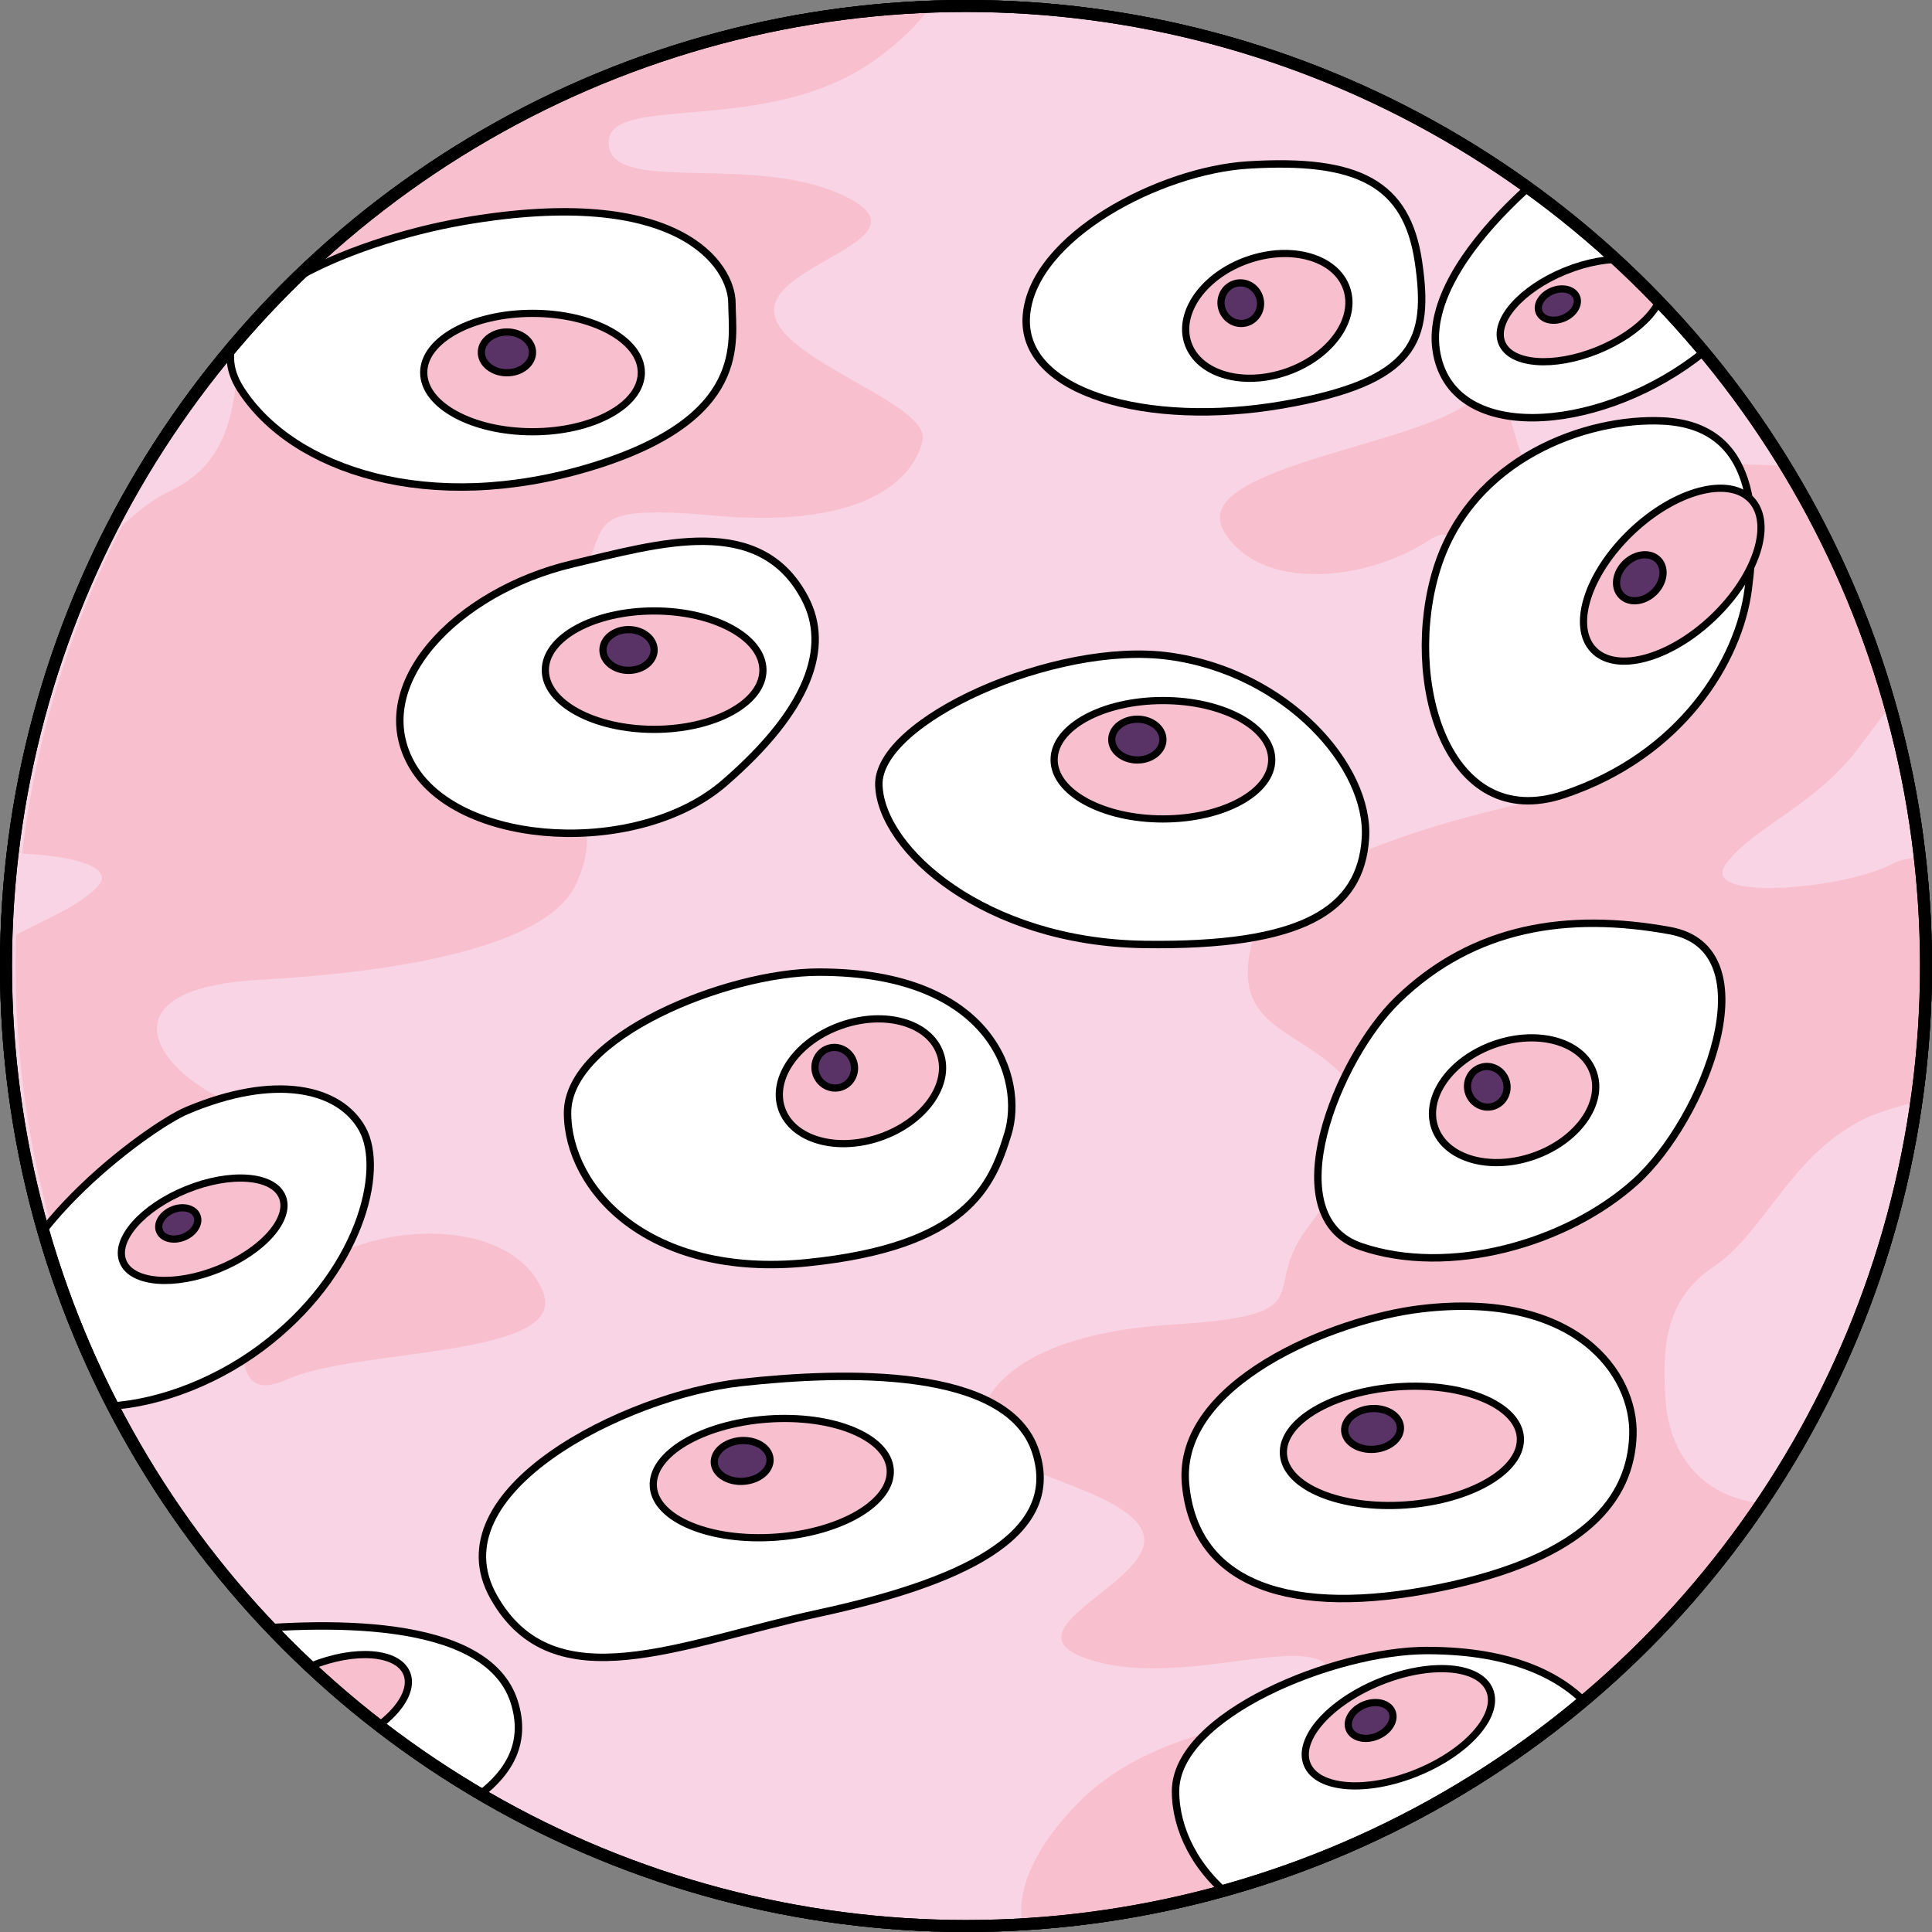 <?xml version="1.0" encoding="utf-8"?>
<!-- Created by: Science Figures, www.sciencefigures.org, Generator: Science Figures Editor -->
<!DOCTYPE svg PUBLIC "-//W3C//DTD SVG 1.1//EN" "http://www.w3.org/Graphics/SVG/1.1/DTD/svg11.dtd">
<svg version="1.1" id="Layer_1" xmlns="http://www.w3.org/2000/svg" xmlns:xlink="http://www.w3.org/1999/xlink" 
	 width="800px" height="800px" viewBox="0 0 402.499 402.5" enable-background="new 0 0 402.499 402.5" xml:space="preserve">
<rect x="0" y="0" width="402.499" height="402.5" fill="#808080" stroke="none"/>
<g>
	<circle fill="none" stroke="#000000" stroke-width="2.5" stroke-miterlimit="10" cx="201.25" cy="201.25" r="200"/>
	<g>
		<defs>
			<circle id="SVGID_1_" cx="201.25" cy="201.25" r="200"/>
		</defs>
		<clipPath id="SVGID_2_">
			<use xlink:href="#SVGID_1_"  overflow="visible"/>
		</clipPath>
		<g clip-path="url(#SVGID_2_)">
			<circle fill="#F9D4E4" cx="201.25" cy="201.25" r="200"/>
			<path fill="#F8C0CF" d="M402.001,178.911c-2.887-0.407-5.602-0.093-7.718,1.035c-10,5.333-40.667,8-34.667,0
				s18.666-12.001,28-24.667c2.893-3.926,5.469-7.199,7.627-10.189c-4.959-16.982-12.102-33.032-21.117-47.817
				c-12.662-1.239-44.947-0.489-52.51,0.674c-8.666,1.333-3.332-21.999-16.666-13.333s-57.333,13.334-50,26s29.332,10.667,42.666,2
				s-8,31.332,12.667,26.666s53.999,18,13.333,26.667c-13.755,2.932-57.999,12.667-62.666,30c-4.667,17.333,8,18.001,17.333,26.667
				s4,20-6,33.332c-10,13.334,4,18-28,20s-40.001,14-40.667,22s32.667,12,34.667,22s-30.667,20-10.667,26s48-7.334,50,3.334
				c2,10.666-32.666,6-52.666,26c-9.992,9.992-13.16,18.984-12.002,25.732c26.24-1.252,51.151-7.566,73.788-17.98
				c4.269-2.934,8.387-5.793,12.214-8.418c15.7-10.766,32.602-22.133,45.232-31.467c9.141-9.078,17.41-19.031,24.668-29.727
				c-0.387-0.053-0.798-0.1-1.234-0.141c-14-1.334-19.999-11.334-20.666-22s0-20.666,10-27.334
				c10-6.666,15.332-21.332,28.666-29.332c5.441-3.266,10.771-4.199,15.72-5.701c1.251-9.043,1.913-18.275,1.913-27.662
				C403.249,193.698,402.815,186.246,402.001,178.911z M182.801,12.14c4.884-3.589,8.49-7.185,11.017-10.662
				C135.897,4.168,84.419,31.491,49.61,73.215c0.031,1.172,0.004,2.35-0.102,3.526c-0.951,10.644-3.122,20.429-14.015,25.508
				c-3.563,1.662-6.764,4.253-9.96,7.184c-10.83,20.92-18.067,43.997-20.914,68.416c10.477,0.434,19.832,2.831,15.546,7.033
				c-4.118,4.038-10.229,6.433-16.8,9.863c-0.069,2.162-0.116,4.328-0.116,6.506c0,23.533,4.077,46.113,11.544,67.083
				c12.613,1.867,25.96,3.352,30.546,3.348c8.769-0.008-0.03,22.25,14.46,15.699c14.49-6.553,58.689-4.518,53.354-18.146
				s-27.383-14.977-41.874-8.424c-14.49,6.553,12.643-29.764-8.492-28.273c-21.135,1.488-50.659-25.953-9.15-28.376
				c14.04-0.818,59.247-3.758,66.479-20.186c7.232-16.43-5.188-19.004-13.104-28.98s-0.932-20.375,10.968-32.043
				c11.899-11.67-1.234-18.398,30.7-15.541c31.935,2.859,41.657-7.795,43.524-15.602c1.867-7.808-30.479-16.799-30.944-26.986
				c-0.467-10.188,33.336-15.137,14.473-24.09c-18.864-8.953-48.557-0.002-48.922-10.85
				C126.445,19.037,160.009,28.889,182.801,12.14z"/>
			<path fill="#FFFFFF" stroke="#000000" stroke-width="1.55" stroke-miterlimit="10" d="M96.633,46.104
				c-23.747,4.095-57.404,17.842-46.544,34.908s39.563,26.376,72.919,16.291s29.478-26.376,29.478-34.133
				S141.626,38.346,96.633,46.104z"/>
			<path fill="#FFFFFF" stroke="#000000" stroke-width="1.55" stroke-miterlimit="10" d="M259.96,34.378
				c-18.321,1.146-44.679,14.894-46.12,31.228s25.461,23.541,53.326,18.736s30.748-13.451,28.346-29.786
				S283.021,32.937,259.96,34.378z"/>
			<path fill="#FFFFFF" stroke="#000000" stroke-width="1.55" stroke-miterlimit="10" d="M119.196,117.491
				c-24.134,5.715-43.238,25.463-33.149,42.277s47.082,18.735,64.857,3.362s22.1-28.345,16.814-38.434
				C158.345,106.804,137.452,113.168,119.196,117.491z"/>
			<path fill="#FFFFFF" stroke="#000000" stroke-width="1.55" stroke-miterlimit="10" d="M243.626,136.708
				c-23.817-3.27-61.014,13.451-60.533,26.903s22.099,32.668,55.248,33.151c33.149,0.479,45.16-7.208,46.121-22.101
				S268.128,140.071,243.626,136.708z"/>
			<path fill="#FFFFFF" stroke="#000000" stroke-width="1.55" stroke-miterlimit="10" d="M346.437,87.705
				c-15.836-0.772-39.876,7.688-47.082,30.747s1.923,55.248,26.424,47.081s36.512-27.865,38.434-42.758
				S366.134,88.666,346.437,87.705z"/>
			<path fill="#FFFFFF" stroke="#000000" stroke-width="1.55" stroke-miterlimit="10" d="M170.602,202.526
				c-19.241,0-52.366,13.453-52.366,29.306s16.814,34.588,49.964,31.227c33.149-3.363,38.434-15.854,41.797-26.904
				C213.359,225.105,207.114,202.526,170.602,202.526z"/>
			<path fill="#FFFFFF" stroke="#000000" stroke-width="1.55" stroke-miterlimit="10" d="M297.269,343.857
				c-19.241,0-52.366,13.453-52.366,29.307s16.814,34.59,49.964,31.227c33.149-3.361,38.434-15.854,41.797-26.902
				C340.026,366.438,333.781,343.857,297.269,343.857z"/>
			<path fill="#FFFFFF" stroke="#000000" stroke-width="1.55" stroke-miterlimit="10" d="M38.966,231.352
				c-8.4,3.537-41.315,27.863-38.434,47.561s33.148,17.297,53.807,1.922c20.658-15.373,25.942-36.992,21.139-45.641
				C70.674,226.547,57.222,223.664,38.966,231.352z"/>
			<path fill="#FFFFFF" stroke="#000000" stroke-width="1.55" stroke-miterlimit="10" d="M337.632,25.352
				c-8.4,3.537-41.315,27.864-38.434,47.562s33.148,17.296,53.807,1.922s25.942-36.993,21.139-45.641S355.888,17.665,337.632,25.352
				z"/>
			<path fill="#FFFFFF" stroke="#000000" stroke-width="1.55" stroke-miterlimit="10" d="M154.268,288.041
				c-23.879,2.652-63.896,22.58-51.405,44.68c12.49,22.098,38.914,9.607,67.739,3.361c28.825-6.244,50.924-15.852,45.159-33.629
				C209.996,284.678,175.887,285.639,154.268,288.041z"/>
			<path fill="#FFFFFF" stroke="#000000" stroke-width="1.55" stroke-miterlimit="10" d="M45.601,340.041
				c-23.879,2.652-63.896,22.58-51.405,44.68c12.49,22.098,38.914,9.607,67.739,3.361c28.825-6.244,50.924-15.852,45.159-33.629
				C101.329,336.678,67.22,337.639,45.601,340.041z"/>
			<path fill="#FFFFFF" stroke="#000000" stroke-width="1.55" stroke-miterlimit="10" d="M295.992,272.668
				c-18.135,2.164-50.926,15.373-49.004,36.512s22.1,27.865,52.847,21.619s39.875-18.736,40.355-31.709
				C340.671,286.119,328.181,268.824,295.992,272.668z"/>
			<path fill="#FFFFFF" stroke="#000000" stroke-width="1.55" stroke-miterlimit="10" d="M291.188,208.292
				c-12.63,12.246-25.942,45.16-7.687,51.404c18.256,6.246,42.757-0.48,57.17-13.451c14.413-12.973,28.344-48.523,7.206-52.367
				C326.739,190.035,307.041,192.918,291.188,208.292z"/>
			
				<ellipse fill="#F8C0CF" stroke="#000000" stroke-width="1.5" stroke-miterlimit="10" cx="110.943" cy="77.615" rx="22.667" ry="12.333"/>
			
				<ellipse fill="#5A3366" stroke="#000000" stroke-width="1.5" stroke-miterlimit="10" cx="105.609" cy="73.414" rx="5.33" ry="4.248"/>
			
				<ellipse fill="#F8C0CF" stroke="#000000" stroke-width="1.5" stroke-miterlimit="10" cx="136.277" cy="139.615" rx="22.667" ry="12.333"/>
			
				<ellipse fill="#5A3366" stroke="#000000" stroke-width="1.5" stroke-miterlimit="10" cx="130.943" cy="135.414" rx="5.33" ry="4.248"/>
			
				<ellipse fill="#F8C0CF" stroke="#000000" stroke-width="1.5" stroke-miterlimit="10" cx="242.277" cy="158.282" rx="22.667" ry="12.333"/>
			
				<ellipse fill="#5A3366" stroke="#000000" stroke-width="1.5" stroke-miterlimit="10" cx="236.943" cy="154.081" rx="5.33" ry="4.248"/>
			
				<ellipse transform="matrix(0.724 -0.69 0.69 0.724 13.698 273.438)" fill="#F8C0CF" stroke="#000000" stroke-width="1.5" stroke-miterlimit="10" cx="348.278" cy="119.615" rx="22.667" ry="12.333"/>
			
				<ellipse transform="matrix(0.724 -0.69 0.69 0.724 11.386 268.949)" fill="#5A3366" stroke="#000000" stroke-width="1.5" stroke-miterlimit="10" cx="341.519" cy="120.257" rx="5.33" ry="4.248"/>
			
				<ellipse transform="matrix(0.945 -0.329 0.329 0.945 -6.991 90.374)" fill="#F8C0CF" stroke="#000000" stroke-width="1.5" stroke-miterlimit="10" cx="263.852" cy="65.867" rx="17.472" ry="12.333"/>
			
				<ellipse transform="matrix(0.944 -0.329 0.329 0.944 -6.421 88.527)" fill="#5A3366" stroke="#000000" stroke-width="1.5" stroke-miterlimit="10" cx="258.588" cy="63.251" rx="4.108" ry="4.247"/>
			
				<ellipse transform="matrix(0.945 -0.329 0.329 0.945 -64.058 71.399)" fill="#F8C0CF" stroke="#000000" stroke-width="1.5" stroke-miterlimit="10" cx="179.185" cy="225.199" rx="17.472" ry="12.333"/>
			
				<ellipse transform="matrix(0.944 -0.329 0.329 0.944 -63.507 69.549)" fill="#5A3366" stroke="#000000" stroke-width="1.5" stroke-miterlimit="10" cx="173.921" cy="222.583" rx="4.108" ry="4.249"/>
			
				<ellipse transform="matrix(0.945 -0.329 0.329 0.945 -57.819 116.317)" fill="#F8C0CF" stroke="#000000" stroke-width="1.5" stroke-miterlimit="10" cx="315.185" cy="229.199" rx="17.472" ry="12.333"/>
			
				<ellipse transform="matrix(0.944 -0.329 0.329 0.944 -57.263 114.481)" fill="#5A3366" stroke="#000000" stroke-width="1.5" stroke-miterlimit="10" cx="309.921" cy="226.583" rx="4.108" ry="4.249"/>
			
				<ellipse transform="matrix(0.997 -0.072 0.072 0.997 -20.829 21.677)" fill="#F8C0CF" stroke="#000000" stroke-width="1.5" stroke-miterlimit="10" cx="292.058" cy="301.475" rx="24.75" ry="12.334"/>
			<path fill="#5A3366" stroke="#000000" stroke-width="1.5" stroke-miterlimit="10" d="M291.753,297.285
				c0.169,2.338-2.295,4.424-5.501,4.652c-3.205,0.23-5.94-1.479-6.108-3.818c-0.168-2.342,2.296-4.424,5.5-4.658
				C288.851,293.232,291.585,294.943,291.753,297.285z"/>
			
				<ellipse transform="matrix(0.997 -0.072 0.072 0.997 -21.643 12.294)" fill="#F8C0CF" stroke="#000000" stroke-width="1.5" stroke-miterlimit="10" cx="160.725" cy="308.141" rx="24.75" ry="12.334"/>
			<path fill="#5A3366" stroke="#000000" stroke-width="1.5" stroke-miterlimit="10" d="M160.42,303.951
				c0.169,2.338-2.295,4.424-5.501,4.652c-3.205,0.23-5.94-1.479-6.108-3.818c-0.168-2.342,2.296-4.424,5.5-4.658
				C157.518,299.898,160.252,301.609,160.42,303.951z"/>
			
				<ellipse transform="matrix(0.927 -0.376 0.376 0.927 -93.115 34.598)" fill="#F8C0CF" stroke="#000000" stroke-width="1.5" stroke-miterlimit="10" cx="42.146" cy="256.032" rx="17.91" ry="8.924"/>
			
				<ellipse transform="matrix(0.927 -0.376 0.376 0.927 -93.059 32.633)" fill="#5A3366" stroke="#000000" stroke-width="1.5" stroke-miterlimit="10" cx="37.099" cy="254.798" rx="4.211" ry="3.074"/>
			<path fill="#F8C0CF" stroke="#000000" stroke-width="1.5" stroke-miterlimit="10" d="M346.077,57.971
				c1.85,4.565-4.078,11.28-13.244,15c-9.166,3.714-18.098,3.024-19.95-1.541c-1.853-4.569,4.076-11.286,13.242-15.002
				C335.29,52.712,344.224,53.4,346.077,57.971z"/>
			
				<ellipse transform="matrix(0.927 -0.376 0.376 0.927 -0.062 126.61)" fill="#5A3366" stroke="#000000" stroke-width="1.5" stroke-miterlimit="10" cx="324.433" cy="63.465" rx="4.211" ry="3.074"/>
			<path fill="#F8C0CF" stroke="#000000" stroke-width="1.5" stroke-miterlimit="10" d="M84.742,348.637
				c1.85,4.564-4.078,11.279-13.244,15c-9.166,3.713-18.098,3.023-19.95-1.541c-1.853-4.57,4.076-11.287,13.242-15.002
				C73.955,343.377,82.889,344.066,84.742,348.637z"/>
			
				<ellipse transform="matrix(0.927 -0.376 0.376 0.927 -128.491 49.691)" fill="#5A3366" stroke="#000000" stroke-width="1.5" stroke-miterlimit="10" cx="63.098" cy="354.13" rx="4.211" ry="3.074"/>
			<path fill="#F8C0CF" stroke="#000000" stroke-width="1.5" stroke-miterlimit="10" d="M310.342,352.139
				c2.118,5.23-4.672,12.922-15.173,17.184c-10.5,4.256-20.731,3.465-22.854-1.766c-2.122-5.234,4.67-12.928,15.171-17.186
				C297.984,346.115,308.218,346.904,310.342,352.139z"/>
			<path fill="#5A3366" stroke="#000000" stroke-width="1.5" stroke-miterlimit="10" d="M290.017,356.619
				c0.73,1.803-0.678,4.076-3.148,5.076c-2.468,1.002-5.063,0.355-5.792-1.449c-0.732-1.803,0.678-4.076,3.145-5.078
				C286.692,354.168,289.285,354.816,290.017,356.619z"/>
		</g>
		<use xlink:href="#SVGID_1_"  overflow="visible" fill="none" stroke="#000000" stroke-width="2.5" stroke-miterlimit="10"/>
	</g>
	<circle fill="none" stroke="#000000" stroke-width="2.5" stroke-miterlimit="10" cx="201.25" cy="201.25" r="200"/>
</g>
</svg>